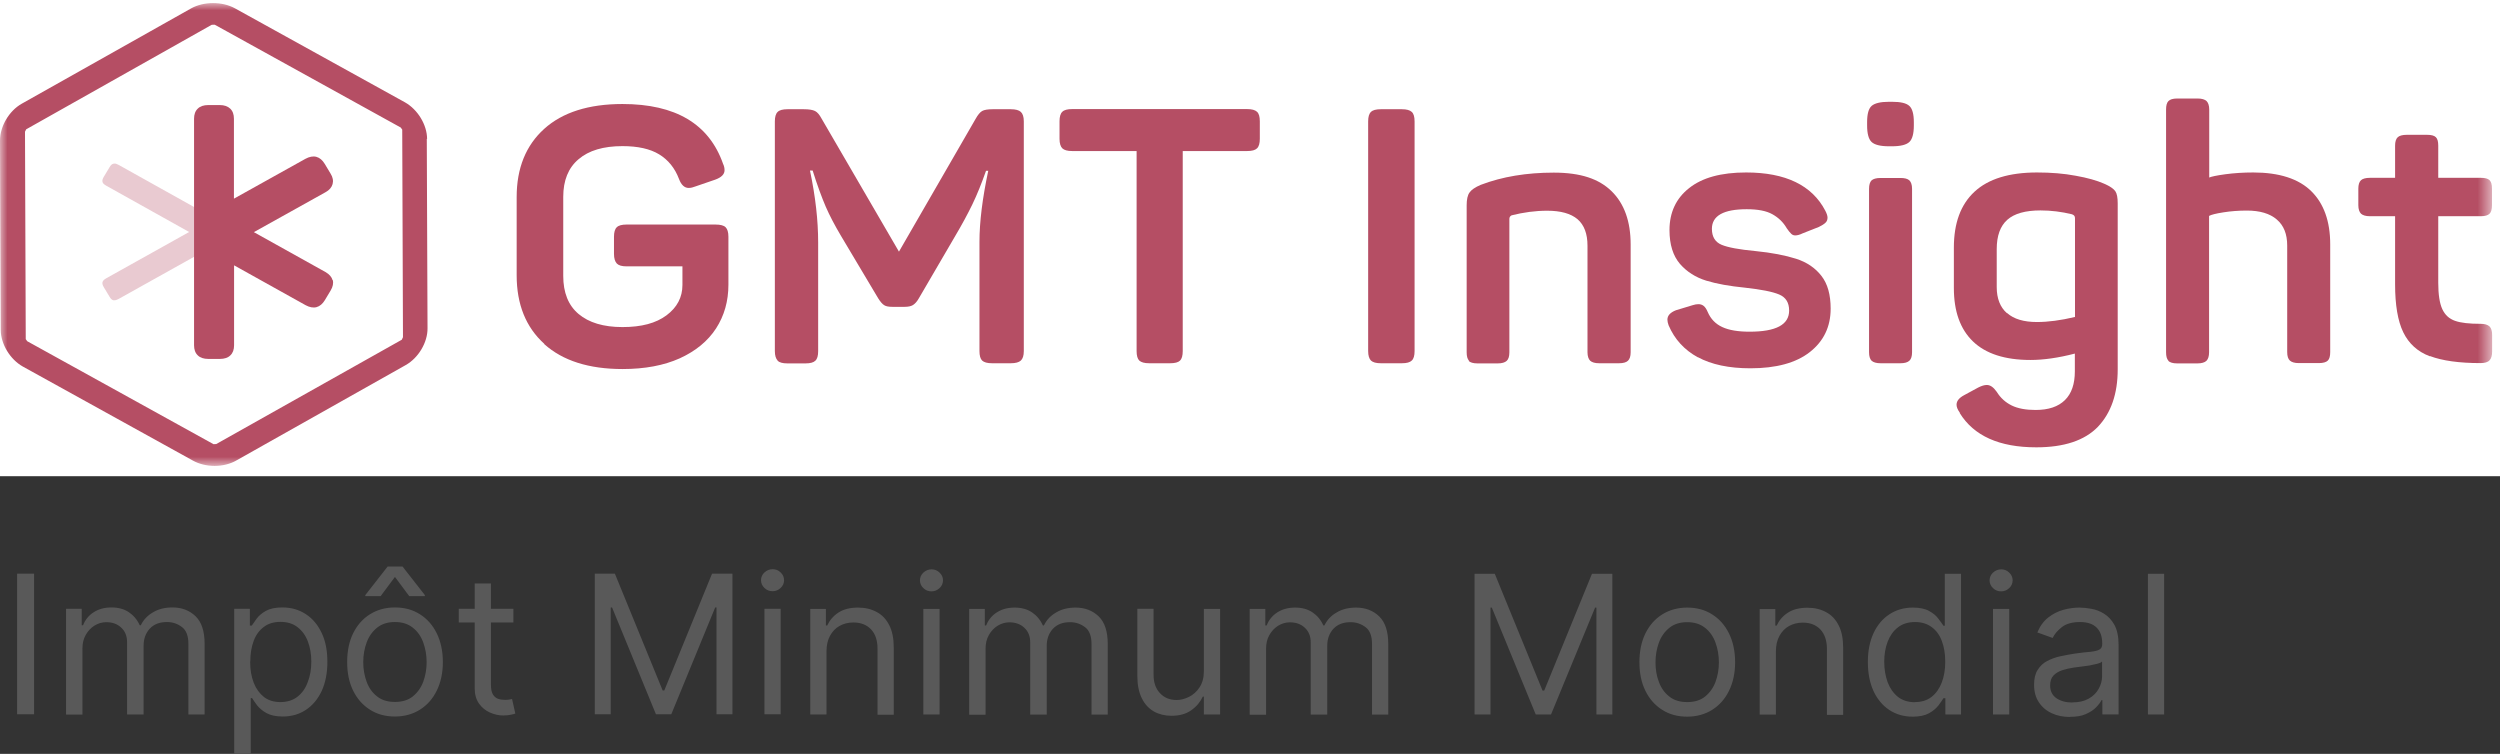 <?xml version="1.0" encoding="UTF-8"?><svg id="Layer_1" xmlns="http://www.w3.org/2000/svg" xmlns:xlink="http://www.w3.org/1999/xlink" viewBox="0 0 168 50.66"><rect x="0" y="0" width="168" height="50.66" fill="#333333" stroke="none"/><defs><style>.cls-1{fill:none;}.cls-1,.cls-2,.cls-3,.cls-4,.cls-5{stroke-width:0px;}.cls-2{fill:#fff;}.cls-3{fill:#595959;}.cls-4{isolation:isolate;opacity:.3;}.cls-4,.cls-5{fill:#b54e64;}.cls-6{clip-path:url(#clippath);}.cls-7{mask:url(#mask);}</style><clipPath id="clippath"><rect class="cls-1" width="168" height="32"/></clipPath><mask id="mask" x="0" y=".2" width="167.45" height="31.11" maskUnits="userSpaceOnUse"><g id="mask0_2526_13807"><path class="cls-2" d="m167.45.2H0v31.11h167.45V.2Z"/></g></mask></defs><g class="cls-6"><rect class="cls-2" width="168" height="32"/><g class="cls-7"><path class="cls-4" d="m7.69,11s-.05,0-.07,0c-.09.02-.18.1-.26.24l-.39.65c-.08.14-.11.25-.08.34.02.09.11.17.25.25l5.57,3.11-5.57,3.11c-.14.08-.22.16-.25.25-.03.09,0,.2.08.34l.39.65c.08.14.17.22.26.24.02,0,.04,0,.07,0,.08,0,.17-.03.28-.09l5.57-3.11v-2.79l-5.57-3.11c-.11-.06-.2-.09-.28-.09Z"/><path class="cls-5" d="m22.35,18.83c-.06-.22-.22-.4-.48-.55l-4.81-2.68,4.81-2.68c.26-.14.42-.33.48-.55.06-.22.02-.46-.14-.71l-.39-.65c-.15-.25-.34-.41-.56-.47-.22-.06-.47-.01-.73.13l-4.81,2.68v-5.37c0-.29-.08-.52-.25-.68-.17-.16-.4-.24-.7-.24h-.78c-.3,0-.54.08-.7.24-.17.16-.25.39-.25.68v15.22c0,.29.08.52.25.68.16.16.4.24.71.24h.78c.3,0,.54-.08.7-.24.17-.16.25-.39.25-.68v-5.37l4.81,2.68c.26.14.51.19.73.13.22-.06.41-.22.56-.47l.39-.65c.15-.25.2-.49.14-.71"/><path class="cls-5" d="m27.07,22.68s-.07.14-.07.15l-12.47,7.01s-.17.01-.18.01L1.83,22.93l-.1-.14-.05-13.94s.07-.14.08-.16L14.22,1.67s.04,0,.11-.01c.05,0,.08,0,.1,0l12.5,6.91.1.14.05,13.95Zm1.63-13.34c0-.95-.63-1.98-1.48-2.46L15.79.56c-.85-.47-2.09-.47-2.94,0L1.46,6.97c-.85.48-1.46,1.52-1.46,2.47l.05,12.73c0,.95.63,1.98,1.48,2.46l11.43,6.32c.41.23.93.36,1.46.36h0c.53,0,1.06-.13,1.47-.37l11.38-6.41c.85-.48,1.47-1.52,1.46-2.47l-.05-12.73h0Z"/><path class="cls-5" d="m36.57,23.1c-1.23-1.11-1.85-2.65-1.85-4.6v-5.26c0-1.94.62-3.47,1.85-4.58,1.23-1.11,2.99-1.67,5.26-1.67,3.57,0,5.82,1.34,6.76,4.02.07.14.1.29.1.43,0,.27-.21.48-.62.63l-1.34.46c-.15.06-.3.1-.45.1-.28,0-.5-.2-.65-.6-.28-.74-.73-1.29-1.34-1.66-.61-.37-1.43-.55-2.46-.55-1.28,0-2.26.29-2.95.88-.69.58-1.03,1.43-1.03,2.53v5.31c0,1.12.34,1.98,1.03,2.56.69.58,1.67.88,2.95.88s2.25-.26,2.96-.79c.71-.53,1.07-1.21,1.07-2.04v-1.25h-3.75c-.32,0-.53-.06-.66-.19-.12-.13-.19-.34-.19-.65v-1.15c0-.3.06-.52.19-.64.12-.12.34-.18.66-.18h5.97c.33,0,.56.06.68.18.12.12.19.33.19.64v3.22c0,1.11-.28,2.09-.83,2.94-.56.86-1.37,1.52-2.44,2.01-1.07.48-2.35.72-3.84.72-2.27,0-4.02-.56-5.26-1.67h0Z"/><path class="cls-5" d="m52.26,24.23c-.12-.12-.19-.33-.19-.64v-15.43c0-.3.06-.52.19-.64.12-.12.34-.18.66-.18h1.09c.35,0,.6.04.76.12.16.08.3.25.44.51l5.2,8.94,5.15-8.92c.15-.27.3-.45.44-.53.14-.08.38-.12.71-.12h1.22c.31,0,.54.06.67.18.13.12.2.33.2.64v15.43c0,.31-.07.52-.2.64-.13.12-.36.18-.67.18h-1.27c-.31,0-.53-.06-.66-.18-.12-.12-.18-.33-.18-.64v-7.33c0-1.35.2-2.94.59-4.78h-.15c-.3.85-.6,1.6-.92,2.26-.32.66-.7,1.36-1.15,2.12l-2.44,4.18c-.13.23-.26.37-.4.46-.13.08-.32.12-.57.12h-.8c-.25,0-.44-.03-.56-.11-.12-.07-.26-.23-.41-.47l-2.49-4.18c-.41-.69-.76-1.35-1.03-1.97-.27-.63-.57-1.44-.88-2.43h-.18c.37,1.75.55,3.36.55,4.83v7.31c0,.31-.06.52-.19.64-.12.12-.34.18-.66.18h-1.22c-.32,0-.53-.06-.66-.18h0Z"/><path class="cls-5" d="m76.56,24.23c-.12-.12-.18-.33-.18-.64v-13.44h-4.33c-.32,0-.53-.06-.66-.18-.12-.12-.19-.33-.19-.64v-1.18c0-.3.06-.52.19-.64.12-.12.34-.18.66-.18h11.76c.31,0,.53.06.66.18.13.12.19.33.19.64v1.18c0,.3-.06.52-.19.64-.12.12-.34.18-.66.18h-4.33v13.44c0,.31-.06.52-.18.64-.12.12-.34.18-.66.18h-1.42c-.31,0-.53-.06-.66-.18h0Z"/><path class="cls-5" d="m92.13,24.23c-.12-.12-.19-.33-.19-.64v-15.43c0-.3.06-.52.19-.64.12-.12.34-.18.66-.18h1.42c.31,0,.53.06.66.18.13.12.19.33.19.64v15.43c0,.31-.06.52-.19.64-.12.12-.34.18-.66.18h-1.42c-.32,0-.53-.06-.66-.18Z"/><path class="cls-5" d="m98.72,24.24c-.11-.11-.16-.3-.16-.57v-9.88c0-.38.06-.67.19-.85.12-.18.38-.36.76-.52,1.44-.55,3.08-.82,4.9-.82s3.04.42,3.89,1.25c.85.83,1.28,2.03,1.28,3.58v7.24c0,.27-.06.46-.18.57-.11.11-.31.17-.6.17h-1.34c-.28,0-.48-.06-.6-.17-.11-.11-.18-.3-.18-.57v-7.16c0-.8-.22-1.39-.67-1.78-.45-.38-1.13-.57-2.04-.57-.8,0-1.59.11-2.39.31-.1.05-.15.13-.15.24v8.97c0,.27-.06.46-.18.57-.12.11-.32.17-.6.17h-1.37c-.28,0-.48-.06-.59-.17h0Z"/><path class="cls-5" d="m114.11,24.02c-.92-.5-1.58-1.22-1.98-2.16-.05-.14-.08-.27-.08-.38,0-.27.19-.48.57-.63l1.12-.34c.15-.05.28-.07.4-.07.13,0,.25.04.35.12.1.08.19.22.27.41.2.46.52.8.98,1.01.45.21,1.07.31,1.83.31,1.78,0,2.66-.47,2.66-1.42,0-.53-.22-.89-.67-1.08-.45-.19-1.22-.34-2.31-.46-1.01-.1-1.87-.25-2.59-.47-.71-.22-1.3-.59-1.77-1.13-.46-.54-.7-1.29-.7-2.27,0-1.18.44-2.13,1.32-2.82.88-.7,2.15-1.05,3.83-1.05,2.65,0,4.43.86,5.32,2.57.1.19.15.35.15.46,0,.14-.04.26-.14.35-.09.09-.24.18-.44.28l-1.09.43c-.2.1-.37.14-.5.14-.1,0-.19-.03-.27-.11-.08-.07-.18-.2-.3-.37-.23-.4-.55-.71-.96-.94-.41-.23-.98-.34-1.73-.34-1.56,0-2.34.44-2.34,1.32,0,.53.22.89.65,1.07.43.18,1.19.32,2.26.42,1.11.11,2.03.29,2.75.52.72.23,1.29.62,1.7,1.15.42.54.62,1.27.62,2.2,0,1.22-.47,2.19-1.4,2.92s-2.27,1.09-3.99,1.09c-1.44,0-2.62-.25-3.54-.75h0Z"/><path class="cls-5" d="m125.47,8.21c0-.55.1-.91.3-1.09.2-.18.59-.28,1.17-.28h.2c.58,0,.97.09,1.17.28.2.18.3.55.3,1.09v.22c0,.55-.1.92-.3,1.11-.2.19-.59.29-1.17.29h-.2c-.58,0-.97-.1-1.17-.29-.2-.19-.3-.56-.3-1.11v-.22Zm.3,16.03c-.11-.11-.17-.3-.17-.57v-10.98c0-.27.06-.46.17-.57.12-.1.31-.16.6-.16h1.34c.28,0,.48.05.6.16.11.11.18.29.18.57v10.98c0,.27-.06.46-.18.57-.12.11-.31.17-.6.17h-1.34c-.28,0-.48-.06-.6-.17Z"/><path class="cls-5" d="m131.71,27.75c-.15-.21-.23-.39-.23-.55,0-.26.18-.47.52-.65l.94-.51c.22-.11.41-.17.57-.17.24,0,.45.15.67.46.26.42.6.72,1.01.92.41.2.94.3,1.6.3.87,0,1.52-.22,1.97-.66.45-.44.67-1.09.67-1.93v-1.2c-1.11.29-2.11.43-2.98.43-1.72,0-3.01-.42-3.87-1.25-.86-.83-1.28-2.03-1.28-3.58v-2.72c0-1.65.46-2.9,1.39-3.76.93-.86,2.33-1.29,4.2-1.29.94,0,1.81.07,2.6.22.79.14,1.42.32,1.9.53.4.17.65.35.76.51.11.16.16.43.16.82v11.15c0,1.65-.45,2.93-1.33,3.86-.89.92-2.27,1.38-4.14,1.38-2.49,0-4.2-.77-5.15-2.31h0Zm3.17-6.71c.45.4,1.12.6,2,.6.75,0,1.6-.11,2.56-.34v-6.61c0-.08-.01-.14-.04-.18-.03-.04-.08-.08-.16-.11-.7-.17-1.4-.26-2.12-.26-1.01,0-1.76.21-2.23.63-.47.42-.71,1.07-.71,1.97v2.55c0,.77.23,1.35.68,1.75h0Z"/><path class="cls-5" d="m145.72,24.24c-.11-.11-.16-.3-.16-.57V7.36c0-.27.05-.46.16-.57.11-.11.3-.17.59-.17h1.37c.28,0,.48.06.6.17.11.11.18.3.18.57v4.57c.13-.06.49-.14,1.08-.22.59-.08,1.22-.12,1.88-.12,1.74,0,3.04.42,3.89,1.25.85.83,1.28,2.03,1.28,3.58v7.24c0,.27-.05.46-.16.57-.11.11-.31.17-.61.17h-1.34c-.28,0-.48-.06-.6-.17-.12-.11-.18-.3-.18-.57v-7.16c0-.77-.23-1.35-.7-1.75-.46-.4-1.14-.6-2.01-.6-.55,0-1.08.04-1.58.12-.51.08-.82.16-.96.24v9.16c0,.27-.06.46-.18.58-.12.11-.32.17-.6.17h-1.37c-.28,0-.48-.06-.59-.17h0Z"/><path class="cls-5" d="m163.28,23.94c-.82-.31-1.41-.85-1.78-1.61-.37-.76-.55-1.84-.55-3.23v-4.57h-1.69c-.28,0-.48-.06-.6-.17-.11-.11-.18-.3-.18-.57v-1.11c0-.27.06-.46.18-.57.11-.1.31-.16.6-.16h1.69v-2.16c0-.27.06-.46.18-.57.11-.1.31-.16.6-.16h1.37c.28,0,.48.05.59.16.11.11.16.29.16.57v2.16h2.86c.28,0,.48.05.59.16.11.11.16.29.16.57v1.11c0,.27-.05.46-.16.57-.11.11-.3.17-.59.17h-2.86v4.47c0,.78.09,1.38.27,1.77.18.39.47.66.86.79.39.14.96.2,1.71.2.28,0,.48.06.6.17.12.11.18.31.18.57v1.13c0,.27-.06.47-.18.59-.11.12-.32.18-.6.18-1.44,0-2.57-.16-3.39-.47h0Z"/></g></g><path class="cls-3" d="m2.29,38.55v9.45h-1.14v-9.45h1.14Zm2.15,9.45v-7.09h1.05v1.11h.09c.15-.38.39-.67.72-.88.33-.21.72-.32,1.19-.32s.86.11,1.17.32c.31.21.56.5.73.88h.07c.18-.37.45-.66.82-.87.36-.22.8-.33,1.31-.33.63,0,1.15.2,1.56.6.4.39.6,1.01.6,1.84v4.75h-1.09v-4.75c0-.52-.14-.9-.43-1.12-.29-.22-.62-.34-1.01-.34-.5,0-.88.15-1.16.45-.27.3-.41.68-.41,1.14v4.62h-1.11v-4.86c0-.4-.13-.73-.39-.97-.26-.25-.6-.37-1.01-.37-.28,0-.55.08-.79.23-.24.15-.44.36-.59.63-.15.26-.22.57-.22.92v4.43h-1.09Zm11.3,2.66v-9.75h1.05v1.13h.13c.08-.12.19-.28.33-.47.14-.19.35-.37.62-.52.27-.15.64-.23,1.1-.23.6,0,1.12.15,1.58.45.46.3.81.72,1.07,1.27.26.55.38,1.19.38,1.94s-.13,1.4-.38,1.95c-.26.55-.61.97-1.06,1.27-.45.3-.97.45-1.56.45-.46,0-.82-.08-1.09-.23-.27-.15-.48-.33-.63-.52-.15-.2-.26-.36-.34-.49h-.09v3.75h-1.09Zm1.07-6.2c0,.54.08,1.01.24,1.42.16.41.39.72.69.96.3.23.67.34,1.11.34s.84-.12,1.14-.36c.31-.24.54-.57.69-.98.16-.41.24-.87.24-1.38s-.08-.95-.23-1.35c-.15-.4-.38-.72-.69-.96-.3-.24-.69-.36-1.15-.36s-.82.11-1.12.34c-.3.22-.53.53-.68.93-.15.4-.23.86-.23,1.39Zm9.73,3.69c-.64,0-1.2-.15-1.68-.46-.48-.3-.86-.73-1.13-1.28-.27-.55-.4-1.19-.4-1.92s.13-1.38.4-1.93c.27-.55.65-.98,1.13-1.28.48-.3,1.04-.46,1.68-.46s1.2.15,1.68.46c.48.3.86.73,1.13,1.28.27.55.41,1.2.41,1.93s-.14,1.37-.41,1.92c-.27.55-.64.97-1.13,1.28-.48.3-1.04.46-1.68.46Zm0-.98c.49,0,.89-.12,1.2-.37.31-.25.55-.58.7-.98.15-.41.23-.85.23-1.32s-.08-.92-.23-1.33c-.15-.41-.38-.74-.7-.99-.31-.25-.71-.38-1.2-.38s-.89.13-1.2.38-.55.58-.7.99c-.15.41-.23.85-.23,1.33s.08.91.23,1.32c.15.41.38.73.7.98.31.25.71.37,1.2.37Zm.96-7.11l-.96-1.29-.96,1.29h-1.03v-.07l1.5-1.92h1l1.5,1.92v.07h-1.03Zm7,.85v.92h-3.67v-.92h3.67Zm-2.6-1.7h1.09v6.76c0,.31.04.54.13.69.09.15.21.25.35.3.14.05.3.07.46.07.12,0,.22,0,.3-.02.08-.02.14-.03.18-.04l.22.98c-.07.03-.18.06-.31.08-.13.03-.3.05-.5.05-.31,0-.61-.07-.9-.2-.29-.13-.54-.33-.73-.6-.19-.27-.29-.61-.29-1.02v-7.05Zm8.05-.66h1.37l3.21,7.85h.11l3.21-7.85h1.37v9.45h-1.07v-7.18h-.09l-2.95,7.18h-1.03l-2.95-7.18h-.09v7.18h-1.07v-9.45Zm11.42,9.45v-7.09h1.09v7.09h-1.09Zm.55-8.27c-.21,0-.4-.07-.55-.22-.15-.14-.23-.32-.23-.52s.08-.38.23-.52c.15-.14.34-.22.55-.22s.39.07.54.22c.15.14.23.32.23.52s-.08.38-.23.52c-.15.14-.33.22-.54.22Zm3.62,4.01v4.27h-1.09v-7.09h1.05v1.11h.09c.17-.36.42-.65.76-.87.34-.22.78-.33,1.31-.33.48,0,.9.1,1.26.3.36.19.64.49.84.89.2.39.3.89.3,1.5v4.51h-1.09v-4.43c0-.56-.14-.99-.43-1.3-.29-.31-.69-.47-1.19-.47-.35,0-.66.08-.93.23-.27.15-.48.37-.64.66-.16.29-.24.64-.24,1.05Zm6.51,4.27v-7.09h1.09v7.09h-1.09Zm.55-8.27c-.21,0-.4-.07-.55-.22-.15-.14-.23-.32-.23-.52s.08-.38.23-.52c.15-.14.34-.22.55-.22s.39.07.54.22c.15.14.23.32.23.52s-.08.38-.23.52c-.15.14-.33.22-.54.22Zm2.53,8.27v-7.09h1.05v1.11h.09c.15-.38.39-.67.72-.88.33-.21.72-.32,1.19-.32s.86.11,1.17.32c.31.21.56.5.73.88h.07c.18-.37.45-.66.82-.87.36-.22.8-.33,1.31-.33.63,0,1.15.2,1.56.6.4.39.6,1.01.6,1.84v4.75h-1.09v-4.75c0-.52-.14-.9-.43-1.12-.29-.22-.62-.34-1.01-.34-.5,0-.88.15-1.16.45-.27.3-.41.68-.41,1.14v4.62h-1.11v-4.86c0-.4-.13-.73-.39-.97-.26-.25-.6-.37-1.01-.37-.28,0-.55.08-.79.23-.24.15-.44.36-.59.63-.15.26-.22.57-.22.92v4.43h-1.09Zm15.77-2.9v-4.19h1.09v7.09h-1.09v-1.2h-.07c-.17.36-.42.67-.78.92-.35.25-.79.37-1.33.37-.44,0-.84-.1-1.18-.29-.34-.2-.62-.49-.81-.89-.2-.4-.3-.9-.3-1.5v-4.51h1.09v4.43c0,.52.14.93.43,1.24.29.31.66.46,1.12.46.27,0,.55-.07.83-.21.28-.14.52-.35.71-.64.19-.29.29-.65.29-1.09Zm3.08,2.9v-7.09h1.05v1.11h.09c.15-.38.39-.67.72-.88.33-.21.72-.32,1.19-.32s.86.11,1.17.32c.31.21.56.5.73.88h.07c.18-.37.45-.66.82-.87.36-.22.8-.33,1.31-.33.63,0,1.15.2,1.56.6.4.39.6,1.01.6,1.84v4.75h-1.09v-4.75c0-.52-.14-.9-.43-1.12-.29-.22-.62-.34-1.01-.34-.5,0-.88.15-1.16.45-.27.3-.41.68-.41,1.14v4.62h-1.11v-4.86c0-.4-.13-.73-.39-.97-.26-.25-.6-.37-1.01-.37-.28,0-.55.08-.79.23-.24.15-.44.36-.59.63-.15.26-.22.57-.22.92v4.43h-1.09Zm15.1-9.45h1.37l3.21,7.85h.11l3.21-7.85h1.37v9.45h-1.07v-7.18h-.09l-2.96,7.18h-1.03l-2.95-7.18h-.09v7.18h-1.07v-9.45Zm14.3,9.6c-.64,0-1.2-.15-1.68-.46-.48-.3-.86-.73-1.13-1.28-.27-.55-.4-1.19-.4-1.92s.13-1.38.4-1.93c.27-.55.65-.98,1.13-1.28.48-.3,1.04-.46,1.68-.46s1.2.15,1.68.46c.48.3.86.73,1.13,1.28.27.55.41,1.2.41,1.93s-.14,1.37-.41,1.92c-.27.55-.64.97-1.13,1.28-.48.3-1.04.46-1.68.46Zm0-.98c.49,0,.89-.12,1.2-.37.31-.25.55-.58.7-.98.15-.41.23-.85.23-1.32s-.08-.92-.23-1.33c-.15-.41-.38-.74-.7-.99-.31-.25-.71-.38-1.2-.38s-.89.13-1.2.38c-.31.25-.55.58-.7.99-.15.41-.23.85-.23,1.33s.07.91.23,1.32c.15.41.38.73.7.98.31.25.71.37,1.2.37Zm5.96-3.43v4.27h-1.09v-7.09h1.05v1.11h.09c.17-.36.42-.65.76-.87.34-.22.78-.33,1.31-.33.48,0,.9.1,1.26.3.36.19.64.49.84.89.2.39.3.89.3,1.5v4.51h-1.09v-4.43c0-.56-.15-.99-.43-1.3-.29-.31-.69-.47-1.19-.47-.35,0-.66.08-.93.23-.27.15-.48.37-.64.66-.16.29-.24.64-.24,1.05Zm9.19,4.41c-.59,0-1.11-.15-1.57-.45-.45-.3-.81-.73-1.06-1.27-.25-.55-.38-1.2-.38-1.95s.13-1.39.38-1.94c.26-.55.61-.97,1.07-1.27.46-.3.98-.45,1.58-.45.46,0,.83.08,1.09.23.27.15.48.32.62.52.15.19.26.35.34.47h.09v-3.49h1.09v9.45h-1.05v-1.09h-.13c-.08.13-.19.29-.34.49-.15.19-.36.37-.63.52-.27.15-.64.23-1.09.23Zm.15-.98c.44,0,.81-.11,1.11-.34.3-.23.53-.55.69-.96.16-.41.24-.88.24-1.42s-.08-.99-.23-1.39c-.15-.4-.38-.71-.68-.93-.3-.22-.67-.34-1.12-.34s-.85.12-1.15.36c-.3.23-.53.55-.69.96-.15.4-.23.85-.23,1.35s.08.96.23,1.38c.16.41.39.74.69.98.31.24.69.36,1.14.36Zm5.25.83v-7.09h1.09v7.09h-1.09Zm.55-8.27c-.21,0-.4-.07-.55-.22-.15-.14-.23-.32-.23-.52s.08-.38.23-.52c.15-.14.34-.22.55-.22s.39.07.54.22c.15.14.23.32.23.52s-.08.38-.23.52c-.15.14-.33.22-.54.22Zm4.62,8.44c-.45,0-.86-.08-1.22-.25-.37-.17-.66-.42-.87-.74-.22-.33-.32-.72-.32-1.18,0-.41.08-.74.24-.99.16-.26.37-.46.64-.6.27-.14.56-.25.89-.32.33-.07.65-.13.98-.18.43-.06.78-.1,1.05-.12.27-.03.47-.08.59-.15.13-.07.19-.19.19-.37v-.04c0-.46-.12-.81-.37-1.06-.25-.25-.62-.38-1.12-.38s-.93.11-1.22.34c-.29.23-.5.47-.62.73l-1.03-.37c.18-.43.43-.77.74-1.01.31-.24.65-.41,1.01-.51.37-.1.73-.15,1.09-.15.23,0,.49.03.78.08.3.05.59.16.86.33.28.17.51.42.7.75.18.34.28.78.28,1.35v4.67h-1.09v-.96h-.06c-.07.15-.2.32-.37.49-.17.18-.4.32-.69.45s-.64.18-1.05.18Zm.17-.98c.43,0,.79-.08,1.09-.25.3-.17.52-.39.67-.66.15-.27.23-.55.23-.84v-1c-.05.06-.15.11-.3.15-.15.04-.33.08-.54.12-.2.03-.4.06-.59.08-.19.02-.34.04-.46.06-.28.04-.55.1-.79.18-.24.08-.44.2-.59.36-.15.16-.22.38-.22.66,0,.38.14.66.42.86.28.19.64.29,1.07.29Zm6.16-8.64v9.45h-1.09v-9.45h1.09Z"/></svg>